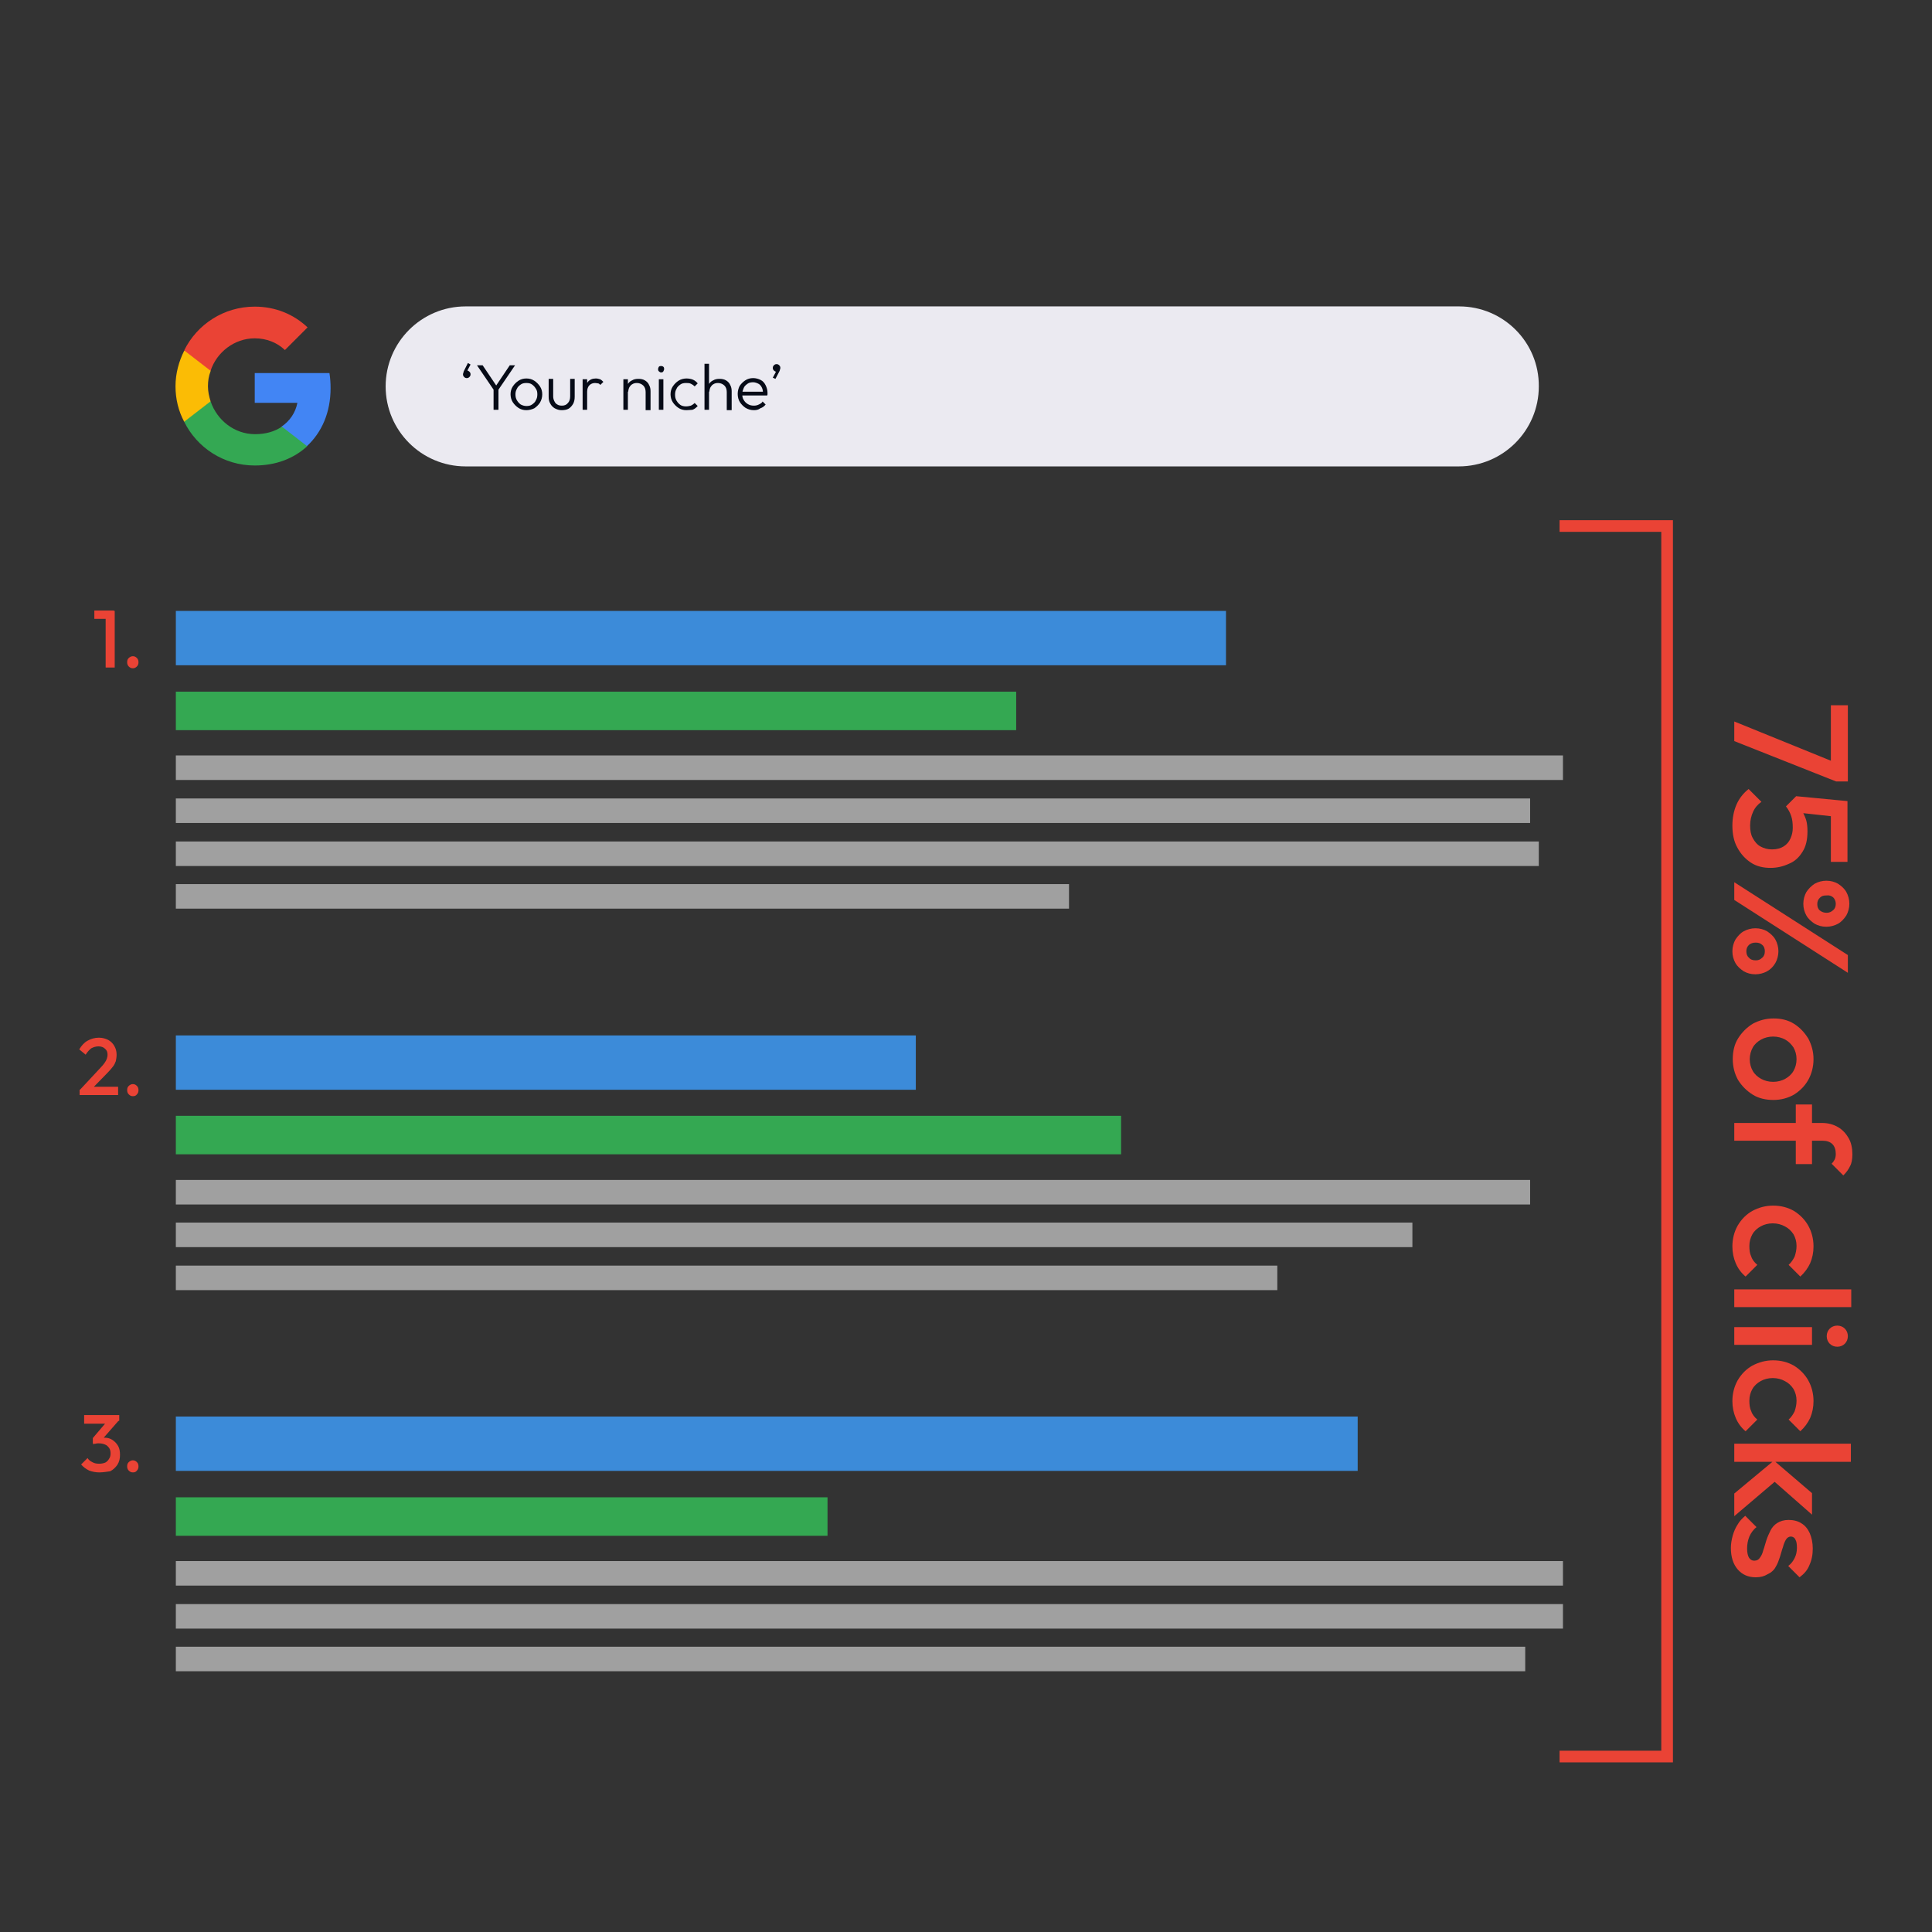 <?xml version="1.0" encoding="UTF-8"?>
<svg xmlns="http://www.w3.org/2000/svg" xmlns:xlink="http://www.w3.org/1999/xlink" version="1.1" id="Layer_1" x="0px" y="0px" viewBox="0 0 512 512" style="enable-background:new 0 0 512 512;" xml:space="preserve"><rect x="0" y="0" width="512" height="512" fill="#333333" stroke="none"/> <style type="text/css"> .st0{fill:#3C8BD9;} .st1{fill:#A0A0A0;} .st2{fill:#34A852;} .st3{fill:#4285F4;} .st4{fill:#34A853;} .st5{fill:#FBBC05;} .st6{fill:#EA4335;} .st7{fill:#EBEAF1;} .st8{clip-path:url(#SVGID_00000041289405426894764650000002404460304654987924_);} .st9{fill:#060B17;} .st10{fill:none;stroke:#EA4335;stroke-width:3.088;stroke-miterlimit:10;} </style> <g> <g> <g> <rect x="46.6" y="161.9" class="st0" width="278.3" height="14.4"></rect> <g> <rect x="46.6" y="200.2" class="st1" width="367.6" height="6.5"></rect> <rect x="46.6" y="211.6" class="st1" width="358.9" height="6.5"></rect> <rect x="46.6" y="223" class="st1" width="361.2" height="6.5"></rect> <rect x="46.6" y="234.3" class="st1" width="236.7" height="6.5"></rect> </g> <rect x="46.6" y="183.3" class="st2" width="222.7" height="10.2"></rect> </g> <g> <rect x="46.6" y="274.4" class="st0" width="196.1" height="14.4"></rect> <g> <rect x="46.6" y="312.7" class="st1" width="358.9" height="6.5"></rect> <rect x="46.6" y="324" class="st1" width="327.7" height="6.5"></rect> <rect x="46.6" y="335.4" class="st1" width="291.9" height="6.5"></rect> </g> <rect x="46.6" y="295.7" class="st2" width="250.5" height="10.2"></rect> </g> <g> <g transform="matrix(1, 0, 0, 1, 27.009, -39.239)"> <path class="st3" d="M60.6,142.1c0-1.4-0.1-2.7-0.3-4H40.5v7.9h11.3c-0.5,2.6-2,4.8-4.2,6.3v5.2h6.7 C58.3,153.8,60.6,148.5,60.6,142.1z"></path> <path class="st4" d="M40.5,162.6c5.7,0,10.4-1.9,13.9-5.1l-6.7-5.2c-1.9,1.3-4.3,2-7.1,2c-5.5,0-10.1-3.7-11.8-8.7h-7v5.4 C25.2,157.9,32.3,162.6,40.5,162.6z"></path> <path class="st5" d="M28.8,145.6c-0.4-1.3-0.7-2.6-0.7-4s0.2-2.7,0.7-4v-5.4h-7c-1.4,2.8-2.3,6-2.3,9.4c0,3.4,0.8,6.6,2.3,9.4 L28.8,145.6z"></path> <path class="st6" d="M40.5,128.9c3.1,0,5.9,1.1,8,3.1l6-6c-3.6-3.4-8.4-5.5-14-5.5c-8.2,0-15.3,4.7-18.7,11.6l7,5.4 C30.4,132.6,35.1,128.9,40.5,128.9z"></path> </g> <path class="st7" d="M386.7,81.2H123.4c-11.7,0-21.2,9.5-21.2,21.2c0,11.7,9.5,21.2,21.2,21.2h263.2c11.7,0,21.2-9.5,21.2-21.2 C407.9,90.7,398.4,81.2,386.7,81.2z"></path> </g> <g> <defs> <rect id="SVGID_1_" x="21.1" y="46.5" width="418.7" height="396.5"></rect> </defs> <clipPath id="SVGID_00000047030865136105509560000002690049353561536675_"> <use xlink:href="#SVGID_1_" style="overflow:visible;"></use> </clipPath> <g style="clip-path:url(#SVGID_00000047030865136105509560000002690049353561536675_);"> <rect x="46.6" y="375.4" class="st0" width="313.2" height="14.4"></rect> <g> <rect x="46.6" y="413.7" class="st1" width="367.6" height="6.5"></rect> <rect x="46.6" y="425.1" class="st1" width="367.6" height="6.5"></rect> <rect x="46.6" y="436.4" class="st1" width="357.6" height="6.5"></rect> <rect x="46.6" y="447.8" class="st1" width="306.1" height="6.5"></rect> </g> <rect x="46.6" y="396.8" class="st2" width="172.7" height="10.2"></rect> </g> </g> <g> <g> <path class="st9" d="M124.7,96.6l-1,1.9l-0.4,0.1c0-0.1,0.1-0.2,0.2-0.3c0.1-0.1,0.2-0.1,0.3-0.1c0.2,0,0.4,0.1,0.6,0.3 c0.2,0.2,0.3,0.4,0.3,0.7c0,0.3-0.1,0.5-0.3,0.7c-0.2,0.2-0.4,0.3-0.7,0.3c-0.3,0-0.5-0.1-0.7-0.3c-0.2-0.2-0.3-0.4-0.3-0.7 c0-0.1,0-0.2,0.1-0.4c0-0.2,0.1-0.4,0.2-0.6l1-2L124.7,96.6z"></path> <path class="st9" d="M131.1,103.7l-4.7-6.9h1.5l3.9,5.8h-0.6l3.9-5.8h1.4l-4.7,6.9H131.1z M130.8,108.6v-5.8h1.3v5.8H130.8z"></path> <path class="st9" d="M139.5,108.7c-0.8,0-1.5-0.2-2.1-0.6c-0.6-0.4-1.1-0.9-1.5-1.5c-0.4-0.6-0.6-1.4-0.6-2.1 c0-0.8,0.2-1.5,0.6-2.1c0.4-0.6,0.9-1.1,1.5-1.5c0.6-0.4,1.3-0.6,2.1-0.6c0.8,0,1.5,0.2,2.1,0.6c0.6,0.4,1.1,0.9,1.5,1.5 c0.4,0.6,0.6,1.3,0.6,2.1c0,0.8-0.2,1.5-0.6,2.2c-0.4,0.6-0.9,1.1-1.5,1.5C141,108.5,140.2,108.7,139.5,108.7z M139.5,107.6 c0.6,0,1.1-0.1,1.5-0.4c0.4-0.3,0.8-0.6,1-1.1c0.3-0.5,0.4-1,0.4-1.6c0-0.6-0.1-1.1-0.4-1.5c-0.3-0.5-0.6-0.8-1-1.1 c-0.4-0.3-0.9-0.4-1.5-0.4c-0.6,0-1.1,0.1-1.5,0.4c-0.4,0.3-0.8,0.6-1,1.1c-0.3,0.5-0.4,1-0.4,1.5c0,0.6,0.1,1.1,0.4,1.6 c0.3,0.5,0.6,0.8,1,1.1C138.4,107.4,138.9,107.6,139.5,107.6z"></path> <path class="st9" d="M148.8,108.7c-0.7,0-1.2-0.2-1.8-0.5c-0.5-0.3-0.9-0.7-1.2-1.3c-0.3-0.5-0.4-1.1-0.4-1.8v-4.7h1.2v4.6 c0,0.5,0.1,0.9,0.3,1.3c0.2,0.4,0.4,0.7,0.8,0.9c0.3,0.2,0.7,0.3,1.2,0.3c0.7,0,1.2-0.2,1.6-0.7c0.4-0.4,0.6-1,0.6-1.8v-4.6h1.2 v4.7c0,0.7-0.1,1.3-0.4,1.9c-0.3,0.5-0.7,1-1.2,1.3S149.5,108.7,148.8,108.7z"></path> <path class="st9" d="M154.4,108.6v-8.1h1.2v8.1H154.4z M155.6,103.8l-0.5-0.2c0-1,0.2-1.8,0.7-2.4c0.5-0.6,1.2-0.9,2.1-0.9 c0.4,0,0.8,0.1,1.1,0.2c0.3,0.1,0.6,0.4,0.9,0.7l-0.8,0.8c-0.2-0.2-0.4-0.4-0.6-0.4s-0.5-0.1-0.8-0.1c-0.6,0-1.1,0.2-1.5,0.6 C155.8,102.5,155.6,103.1,155.6,103.8z"></path> <path class="st9" d="M165.2,108.6v-8.1h1.2v8.1H165.2z M171.1,108.6v-4.7c0-0.7-0.2-1.3-0.6-1.7c-0.4-0.4-1-0.7-1.7-0.7 c-0.5,0-0.9,0.1-1.2,0.3c-0.4,0.2-0.6,0.5-0.8,0.8c-0.2,0.4-0.3,0.8-0.3,1.2l-0.6-0.3c0-0.6,0.1-1.2,0.4-1.6 c0.3-0.5,0.7-0.9,1.2-1.1c0.5-0.3,1-0.4,1.7-0.4c0.6,0,1.2,0.1,1.7,0.4c0.5,0.3,0.9,0.7,1.1,1.2c0.3,0.5,0.4,1.1,0.4,1.7v5 H171.1z"></path> <path class="st9" d="M175.2,98.7c-0.2,0-0.4-0.1-0.6-0.3c-0.2-0.2-0.2-0.4-0.2-0.6c0-0.2,0.1-0.4,0.2-0.6 c0.2-0.2,0.4-0.2,0.6-0.2c0.3,0,0.5,0.1,0.6,0.2c0.2,0.2,0.2,0.4,0.2,0.6c0,0.2-0.1,0.4-0.2,0.6 C175.7,98.6,175.5,98.7,175.2,98.7z M174.6,108.6v-8.1h1.2v8.1H174.6z"></path> <path class="st9" d="M181.9,108.7c-0.8,0-1.5-0.2-2.1-0.6c-0.6-0.4-1.1-0.9-1.5-1.5c-0.4-0.6-0.6-1.4-0.6-2.1 c0-0.8,0.2-1.5,0.6-2.1c0.4-0.6,0.9-1.1,1.5-1.5c0.6-0.4,1.4-0.6,2.1-0.6c0.6,0,1.2,0.1,1.7,0.3c0.5,0.2,1,0.6,1.3,1l-0.8,0.8 c-0.3-0.3-0.6-0.5-1-0.7c-0.4-0.2-0.8-0.2-1.3-0.2c-0.6,0-1.1,0.1-1.5,0.4c-0.4,0.3-0.8,0.6-1,1.1c-0.3,0.5-0.4,1-0.4,1.6 c0,0.6,0.1,1.1,0.4,1.6c0.3,0.5,0.6,0.8,1,1.1c0.4,0.3,1,0.4,1.5,0.4c0.5,0,0.9-0.1,1.3-0.2c0.4-0.2,0.7-0.4,1-0.7l0.8,0.8 c-0.4,0.4-0.8,0.8-1.4,1C183.1,108.6,182.6,108.7,181.9,108.7z"></path> <path class="st9" d="M186.7,108.6V96.4h1.2v12.2H186.7z M192.6,108.6v-4.7c0-0.7-0.2-1.3-0.6-1.7c-0.4-0.4-1-0.7-1.7-0.7 c-0.5,0-0.9,0.1-1.2,0.3c-0.4,0.2-0.6,0.5-0.8,0.8c-0.2,0.4-0.3,0.8-0.3,1.2l-0.6-0.3c0-0.6,0.1-1.2,0.4-1.6 c0.3-0.5,0.7-0.9,1.2-1.1c0.5-0.3,1-0.4,1.7-0.4c0.6,0,1.2,0.1,1.7,0.4c0.5,0.3,0.9,0.7,1.1,1.2c0.3,0.5,0.4,1.1,0.4,1.7v5 H192.6z"></path> <path class="st9" d="M199.8,108.7c-0.8,0-1.5-0.2-2.2-0.6c-0.6-0.4-1.1-0.9-1.5-1.5c-0.4-0.6-0.6-1.4-0.6-2.2 c0-0.8,0.2-1.5,0.5-2.1c0.4-0.6,0.9-1.1,1.5-1.5c0.6-0.4,1.3-0.6,2.1-0.6c0.7,0,1.4,0.2,2,0.5c0.6,0.3,1,0.8,1.3,1.4 c0.3,0.6,0.5,1.3,0.5,2c0,0.1,0,0.2,0,0.3c0,0.1,0,0.3-0.1,0.4h-7v-1h6.3l-0.4,0.4c0-0.6-0.1-1.1-0.3-1.5 c-0.2-0.4-0.5-0.8-0.9-1c-0.4-0.2-0.9-0.4-1.4-0.4c-0.6,0-1.1,0.1-1.5,0.4c-0.4,0.3-0.8,0.6-1,1.1c-0.2,0.5-0.4,1-0.4,1.6 c0,0.6,0.1,1.2,0.4,1.6c0.3,0.5,0.6,0.8,1.1,1.1c0.5,0.3,1,0.4,1.6,0.4c0.5,0,0.9-0.1,1.3-0.3c0.4-0.2,0.8-0.4,1-0.8l0.8,0.8 c-0.4,0.5-0.8,0.8-1.4,1C201,108.6,200.4,108.7,199.8,108.7z"></path> <path class="st9" d="M204.8,100.1l1-1.9l0.4-0.1c0,0.1-0.1,0.2-0.2,0.3c-0.1,0.1-0.2,0.1-0.3,0.1c-0.2,0-0.4-0.1-0.6-0.3 s-0.3-0.4-0.3-0.7c0-0.3,0.1-0.5,0.3-0.7c0.2-0.2,0.4-0.3,0.7-0.3c0.3,0,0.5,0.1,0.7,0.3c0.2,0.2,0.3,0.4,0.3,0.7 c0,0.1,0,0.2-0.1,0.4c0,0.2-0.1,0.4-0.2,0.6l-1,1.9L204.8,100.1z"></path> </g> </g> </g> <polyline class="st10" points="413.3,465.5 441.8,465.5 441.8,139.4 413.3,139.4 "></polyline> <g> <polygon class="st6" points="485.2,186.9 485.2,201.6 459.6,191.2 459.6,196.4 486.6,207.1 489.7,207.1 489.7,186.9 "></polygon> <path class="st6" d="M477.7,225.7c0.9-1.4,1.3-3.2,1.3-5.4c0-1.1-0.1-2-0.3-2.8c-0.2-0.7-0.5-1.4-0.8-2l7.3,0.8v12.1h4.4v-11.6 v-4.5L476,211l-2.7,2.7c0.7,0.9,1.1,1.7,1.4,2.6c0.3,0.9,0.4,1.9,0.4,3.1c0,1-0.2,1.9-0.6,2.8c-0.4,0.9-1,1.6-1.8,2.1 c-0.8,0.5-1.8,0.8-3.1,0.8c-1.2,0-2.2-0.3-3.1-0.8c-0.9-0.5-1.5-1.3-2-2.2c-0.5-0.9-0.7-2-0.7-3.3c0-1.4,0.3-2.6,0.8-3.7 c0.5-1.1,1.3-2,2.2-2.6l-3.4-3.4c-1.4,1.1-2.5,2.5-3.2,4.1c-0.7,1.6-1.1,3.5-1.1,5.6c0,2.2,0.4,4.2,1.3,5.8c0.9,1.7,2.1,3,3.6,4 c1.5,1,3.3,1.4,5.2,1.4c1.8,0,3.4-0.4,4.9-1.1C475.6,228.3,476.8,227.2,477.7,225.7z"></path> <path class="st6" d="M470.5,255.2c0.5-0.9,0.8-2,0.8-3.1c0-1.1-0.3-2.2-0.8-3.1c-0.5-0.9-1.3-1.6-2.2-2.2 c-0.9-0.5-1.9-0.8-3.1-0.8c-1.1,0-2.2,0.3-3.1,0.8c-0.9,0.5-1.6,1.3-2.2,2.2c-0.5,0.9-0.8,2-0.8,3.1c0,1.2,0.3,2.2,0.8,3.1 c0.5,0.9,1.3,1.6,2.2,2.2c0.9,0.5,1.9,0.8,3.1,0.8c1.1,0,2.2-0.3,3.1-0.8C469.2,256.9,469.9,256.2,470.5,255.2z M463.5,253.8 c-0.5-0.4-0.7-1-0.7-1.7c0-0.7,0.2-1.2,0.7-1.7c0.5-0.4,1-0.6,1.8-0.6c0.7,0,1.3,0.2,1.7,0.6c0.5,0.4,0.7,1,0.7,1.7 c0,0.7-0.2,1.3-0.7,1.7c-0.5,0.5-1,0.7-1.7,0.7C464.5,254.5,463.9,254.3,463.5,253.8z"></path> <path class="st6" d="M478.7,236.4c-0.5,0.9-0.8,2-0.8,3.1c0,1.2,0.3,2.2,0.8,3.1c0.5,0.9,1.3,1.6,2.2,2.2c0.9,0.5,1.9,0.8,3.1,0.8 c1.1,0,2.2-0.3,3.1-0.8c0.9-0.5,1.6-1.3,2.2-2.2c0.5-0.9,0.8-2,0.8-3.1c0-1.1-0.3-2.2-0.8-3.1c-0.5-0.9-1.3-1.6-2.2-2.2 c-0.9-0.5-1.9-0.8-3.1-0.8c-1.1,0-2.2,0.3-3.1,0.8C480,234.8,479.3,235.5,478.7,236.4z M485.8,237.8c0.4,0.4,0.7,1,0.7,1.7 c0,0.7-0.2,1.3-0.7,1.7c-0.4,0.4-1,0.7-1.7,0.7c-0.7,0-1.3-0.2-1.8-0.6c-0.5-0.4-0.7-1-0.7-1.7c0-0.7,0.2-1.2,0.7-1.7 s1-0.6,1.8-0.6C484.7,237.2,485.3,237.4,485.8,237.8z"></path> <polygon class="st6" points="489.7,253.1 459.6,233.8 459.6,238.5 489.7,257.8 "></polygon> <path class="st6" d="M479.2,286.2c0.9-1.6,1.4-3.5,1.4-5.5c0-2-0.5-3.8-1.4-5.5c-1-1.6-2.2-2.9-3.8-3.9c-1.6-1-3.4-1.4-5.4-1.4 c-2,0-3.8,0.5-5.5,1.4c-1.6,1-2.9,2.3-3.9,3.9c-1,1.6-1.4,3.5-1.4,5.5c0,2,0.5,3.9,1.4,5.5c1,1.6,2.3,2.9,3.9,3.9 c1.6,1,3.5,1.4,5.5,1.4c2,0,3.8-0.5,5.4-1.4C477,289.1,478.3,287.8,479.2,286.2z M466.7,285.9c-0.9-0.5-1.7-1.2-2.2-2.1 c-0.5-0.9-0.8-1.9-0.8-3.1c0-1.1,0.3-2.2,0.8-3.1c0.5-0.9,1.3-1.6,2.2-2.1c0.9-0.5,2-0.8,3.2-0.8s2.3,0.3,3.2,0.8 c0.9,0.5,1.6,1.2,2.2,2.1c0.5,0.9,0.8,1.9,0.8,3.1c0,1.2-0.3,2.2-0.8,3.1c-0.5,0.9-1.3,1.6-2.2,2.1c-0.9,0.5-2,0.8-3.2,0.8 S467.6,286.4,466.7,285.9z"></path> <path class="st6" d="M490.9,305.9c0-1.6-0.3-3.1-1-4.3c-0.7-1.2-1.6-2.2-2.8-2.9c-1.2-0.7-2.6-1.1-4.2-1.1h-2.7v-4.9h-4.3v4.9 h-16.3v4.7h16.3v6.2h4.3v-6.2h2.8c1.1,0,2,0.3,2.6,0.9c0.6,0.6,0.9,1.5,0.9,2.6c0,0.6-0.1,1.1-0.3,1.5c-0.2,0.4-0.5,0.8-0.8,1.1 l3.1,3.1c0.8-0.8,1.4-1.6,1.8-2.5C490.7,308.3,490.9,307.2,490.9,305.9z"></path> <path class="st6" d="M475.3,327.1c0.5,0.9,0.8,1.9,0.8,3.1c0,1-0.2,1.9-0.5,2.8c-0.4,0.8-0.9,1.6-1.6,2.2l3.1,3.1 c1.1-1,2-2.2,2.6-3.5c0.6-1.4,0.9-2.9,0.9-4.5c0-2-0.5-3.9-1.4-5.5c-0.9-1.6-2.2-2.9-3.8-3.9c-1.6-0.9-3.4-1.4-5.5-1.4 c-2,0-3.8,0.5-5.5,1.4c-1.6,0.9-2.9,2.2-3.9,3.9c-0.9,1.6-1.4,3.5-1.4,5.5c0,1.6,0.3,3.1,0.9,4.5c0.6,1.4,1.5,2.6,2.6,3.5l3.1-3.1 c-0.7-0.6-1.3-1.3-1.6-2.2c-0.4-0.8-0.5-1.8-0.5-2.8c0-1.2,0.3-2.2,0.8-3.1c0.5-0.9,1.3-1.6,2.2-2.1c0.9-0.5,2-0.8,3.2-0.8 c1.2,0,2.3,0.3,3.2,0.8C474,325.5,474.7,326.2,475.3,327.1z"></path> <rect x="459.6" y="341.7" class="st6" width="31" height="4.7"></rect> <path class="st6" d="M489.7,354.1c0-0.8-0.3-1.5-0.8-2c-0.5-0.5-1.2-0.8-2-0.8c-0.8,0-1.5,0.3-2,0.8c-0.5,0.5-0.8,1.2-0.8,2 c0,0.8,0.3,1.5,0.8,2c0.5,0.5,1.2,0.8,2,0.8c0.8,0,1.5-0.3,2-0.8C489.4,355.6,489.7,354.9,489.7,354.1z"></path> <rect x="459.6" y="351.7" class="st6" width="20.6" height="4.7"></rect> <path class="st6" d="M475.3,368.1c0.5,0.9,0.8,1.9,0.8,3.1c0,1-0.2,1.9-0.5,2.8c-0.4,0.8-0.9,1.6-1.6,2.2l3.1,3.1 c1.1-1,2-2.2,2.6-3.5c0.6-1.4,0.9-2.9,0.9-4.5c0-2-0.5-3.9-1.4-5.5c-0.9-1.6-2.2-2.9-3.8-3.9c-1.6-0.9-3.4-1.4-5.5-1.4 c-2,0-3.8,0.5-5.5,1.4c-1.6,0.9-2.9,2.2-3.9,3.9c-0.9,1.6-1.4,3.5-1.4,5.5c0,1.6,0.3,3.1,0.9,4.5c0.6,1.4,1.5,2.6,2.6,3.5l3.1-3.1 c-0.7-0.6-1.3-1.3-1.6-2.2c-0.4-0.8-0.5-1.8-0.5-2.8c0-1.2,0.3-2.2,0.8-3.1c0.5-0.9,1.3-1.6,2.2-2.1c0.9-0.5,2-0.8,3.2-0.8 c1.2,0,2.3,0.3,3.2,0.8C474,366.5,474.7,367.2,475.3,368.1z"></path> <polygon class="st6" points="480.2,401.4 480.2,395.7 470.5,387.4 490.5,387.4 490.5,382.6 459.6,382.6 459.6,387.4 469.7,387.4 459.6,395.8 459.6,401.8 470.3,392.7 "></polygon> <path class="st6" d="M470.6,415.2c0.5-0.8,0.8-1.7,1.1-2.6c0.3-0.9,0.5-1.8,0.8-2.6c0.2-0.8,0.5-1.5,0.8-2 c0.3-0.5,0.8-0.8,1.3-0.8c0.5,0,1,0.3,1.2,0.8c0.3,0.5,0.4,1.2,0.4,2.2c0,1-0.2,1.9-0.6,2.7c-0.4,0.8-0.9,1.5-1.7,2.1l3,3 c1.2-0.9,2.1-1.9,2.6-3.2c0.6-1.3,0.9-2.7,0.9-4.4c0-1.6-0.3-2.9-0.8-4.1c-0.5-1.1-1.2-2-2.2-2.6c-0.9-0.6-2.1-0.9-3.4-0.9 c-1.2,0-2.2,0.3-3,0.8c-0.8,0.5-1.4,1.2-1.8,2c-0.4,0.8-0.8,1.7-1.1,2.6c-0.3,0.9-0.5,1.8-0.8,2.6c-0.2,0.8-0.5,1.5-0.9,2 c-0.3,0.5-0.8,0.8-1.5,0.8c-0.6,0-1.1-0.3-1.4-0.8c-0.3-0.5-0.5-1.3-0.5-2.4c0-1.2,0.2-2.2,0.6-3.2c0.4-0.9,1-1.8,1.9-2.5l-3-3 c-0.8,0.7-1.5,1.4-2,2.3c-0.6,0.9-1,1.9-1.3,2.9c-0.3,1.1-0.5,2.2-0.5,3.3c0,2.4,0.6,4.3,1.8,5.7c1.2,1.4,2.8,2.1,4.8,2.1 c1.3,0,2.3-0.3,3.1-0.8C469.5,416.7,470.2,416,470.6,415.2z"></path> </g> <g> <path class="st6" d="M25,164v-2.2h5.2v2.2H25z M28,176.9v-15h2.4v15H28z"></path> <path class="st6" d="M35.2,177.1c-0.5,0-0.8-0.2-1.1-0.5c-0.3-0.3-0.4-0.7-0.4-1.1c0-0.5,0.1-0.8,0.4-1.1c0.3-0.3,0.7-0.5,1.1-0.5 c0.5,0,0.8,0.2,1.1,0.5c0.3,0.3,0.4,0.7,0.4,1.1c0,0.4-0.1,0.8-0.4,1.1C36,176.9,35.7,177.1,35.2,177.1z"></path> </g> <g> <path class="st6" d="M21.1,288.9l5.5-5.9c0.5-0.5,0.8-0.9,1.1-1.3c0.3-0.4,0.5-0.8,0.6-1.1c0.1-0.3,0.2-0.7,0.2-1.1 c0-0.7-0.2-1.2-0.7-1.6c-0.4-0.4-1-0.6-1.7-0.6c-0.7,0-1.3,0.2-1.9,0.5c-0.5,0.4-1,0.9-1.5,1.7l-1.7-1.4c0.6-1,1.3-1.8,2.2-2.3 c0.9-0.5,1.9-0.8,3-0.8c0.9,0,1.7,0.2,2.5,0.6c0.7,0.4,1.2,0.9,1.6,1.6c0.4,0.7,0.6,1.4,0.6,2.3c0,0.6-0.1,1.2-0.2,1.7 c-0.2,0.5-0.4,1-0.8,1.5c-0.4,0.5-0.9,1.1-1.5,1.7l-4.3,4.4L21.1,288.9z M21.1,290.3v-1.5l2.1-0.8h8.1v2.2H21.1z"></path> <path class="st6" d="M35.2,290.5c-0.5,0-0.8-0.2-1.1-0.5c-0.3-0.3-0.4-0.7-0.4-1.1c0-0.5,0.1-0.8,0.4-1.1c0.3-0.3,0.7-0.5,1.1-0.5 c0.5,0,0.8,0.2,1.1,0.5c0.3,0.3,0.4,0.7,0.4,1.1c0,0.4-0.1,0.8-0.4,1.1C36,290.4,35.7,290.5,35.2,290.5z"></path> </g> <g> <path class="st6" d="M26.3,390.2c-1,0-1.9-0.2-2.7-0.5c-0.8-0.4-1.5-0.9-2.1-1.6l1.7-1.7c0.3,0.5,0.7,0.8,1.3,1.1 c0.5,0.3,1.1,0.4,1.8,0.4c0.6,0,1.1-0.1,1.6-0.3c0.4-0.2,0.8-0.6,1-1c0.3-0.4,0.4-0.9,0.4-1.4c0-0.6-0.1-1.1-0.4-1.5 c-0.3-0.4-0.6-0.7-1.1-0.9c-0.5-0.2-1-0.3-1.7-0.3c-0.3,0-0.5,0-0.8,0.1c-0.3,0-0.5,0.1-0.7,0.2l1.1-1.4c0.3-0.1,0.6-0.2,1-0.3 c0.3-0.1,0.7-0.1,1-0.1c0.8,0,1.5,0.2,2.1,0.6c0.6,0.4,1.1,0.9,1.5,1.6c0.4,0.7,0.5,1.5,0.5,2.4c0,1-0.2,1.8-0.7,2.6 c-0.5,0.7-1.1,1.3-1.9,1.7C28.4,390,27.4,390.2,26.3,390.2z M22.3,377.2v-2.2h9.3v1.5l-2.1,0.8H22.3z M24.6,382.6v-1.5l4-4.7 l3-0.1l-4.2,4.8L24.6,382.6z"></path> <path class="st6" d="M35.2,390.2c-0.5,0-0.8-0.2-1.1-0.5c-0.3-0.3-0.4-0.7-0.4-1.1c0-0.5,0.1-0.8,0.4-1.1c0.3-0.3,0.7-0.5,1.1-0.5 c0.5,0,0.8,0.2,1.1,0.5c0.3,0.3,0.4,0.7,0.4,1.1c0,0.4-0.1,0.8-0.4,1.1C36,390.1,35.7,390.2,35.2,390.2z"></path> </g> </g> </svg>
